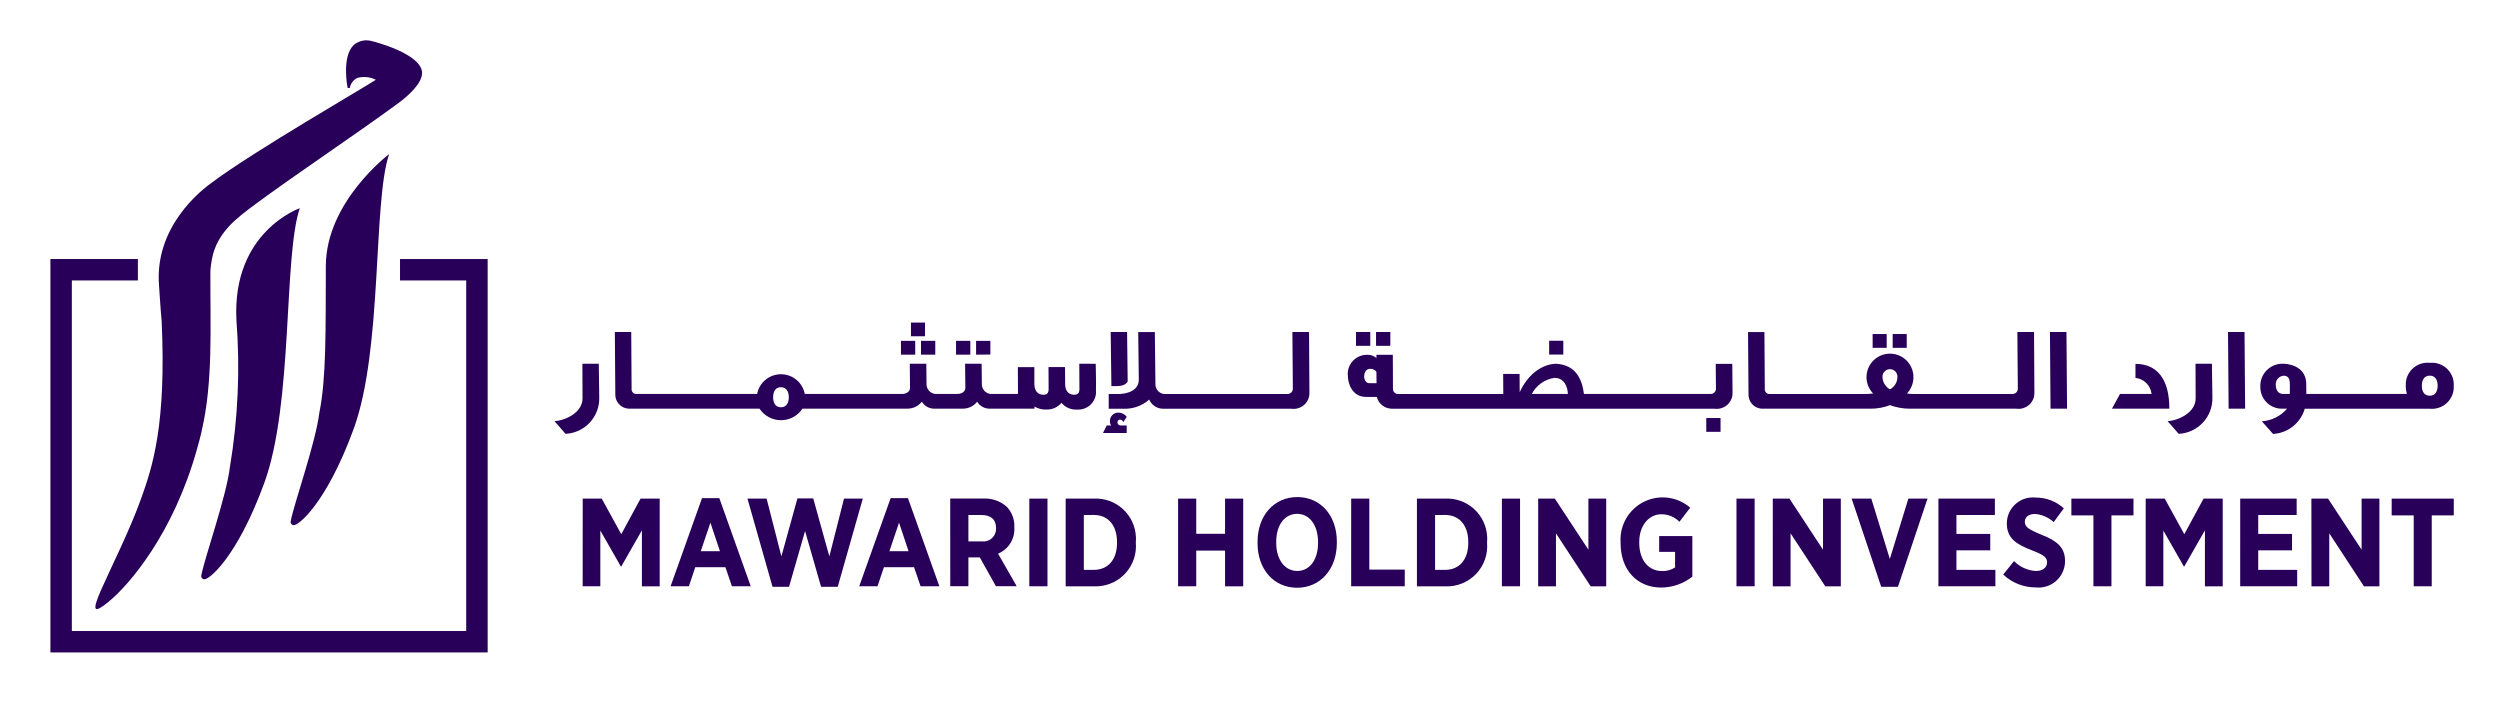 <svg xmlns="http://www.w3.org/2000/svg" fill="none" viewBox="0 0 248 70" height="70" width="248">
<path fill="#28005A" d="M39.682 25.696V27.821H46.248V62.597H7.127V27.821H13.678V25.695H5V64.721H48.375V25.696H39.682Z"></path>
<path fill="#28005A" d="M38.602 15.286C38.602 15.286 32.343 19.995 32.322 26.38C32.3 32.765 32.379 37.493 31.677 40.948C31.314 43.924 29.16 49.974 28.836 51.712C28.817 51.795 28.833 51.881 28.878 51.953C28.924 52.024 28.996 52.074 29.078 52.092H29.091C29.512 52.246 32.35 50.011 35.077 42.566C37.977 34.654 36.977 20.046 38.602 15.285"></path>
<path fill="#28005A" d="M29.736 20.657C29.736 20.657 23.008 22.974 23.453 31.751C23.829 36.615 23.613 41.507 22.809 46.319C22.447 49.295 20.292 55.344 19.968 57.083C19.959 57.124 19.959 57.166 19.966 57.208C19.973 57.249 19.989 57.288 20.011 57.323C20.034 57.358 20.063 57.389 20.097 57.413C20.132 57.437 20.17 57.453 20.211 57.462H20.224C20.645 57.616 23.483 55.38 26.208 47.935C29.108 40.024 28.108 25.415 29.74 20.654"></path>
<path fill="#28005A" d="M36.995 4.113C36.676 3.999 36.333 3.971 35.999 4.031C35.666 4.092 35.354 4.239 35.095 4.458C33.884 5.61 34.459 8.595 34.484 8.721H34.707C34.74 8.51 34.823 8.31 34.95 8.139C35.076 7.967 35.243 7.828 35.434 7.735C36.052 7.562 36.711 7.626 37.284 7.914C36.284 8.595 25.192 14.988 21.078 18.066C19.9 18.897 15.295 22.531 15.778 28.358C15.791 28.507 15.928 30.758 16.03 31.786C16.032 31.794 16.033 31.802 16.035 31.81C16.504 42.11 15.159 46.256 13.958 49.571C12.823 52.705 11.083 56.145 10.025 58.524C9.016 60.824 9.419 60.794 10.764 59.701C12.815 58.026 17.214 52.931 19.556 44.501C19.719 43.936 19.868 43.36 20.005 42.767V42.755C21.151 37.8 20.846 32.595 20.87 26.855C20.901 26.467 20.952 26.082 21.023 25.7C21.523 23.07 23.43 21.664 25.423 20.188C29.26 17.355 35.482 13.188 39.271 10.409C39.355 10.349 41.914 8.604 41.871 7.209C41.807 5.309 37.007 4.109 37.007 4.109"></path>
<path fill="#28005A" d="M57.804 49.463H59.692L61.63 52.995L63.543 49.463H65.443V58.163H63.677V52.606L61.628 56.197H61.591L59.553 52.63V58.159H57.801L57.804 49.463Z"></path>
<path fill="#28005A" d="M71.417 54.68L70.473 51.847L69.516 54.68H71.417ZM69.641 49.412H71.355L74.473 58.157H72.609L71.961 56.268H68.968L68.338 58.156H66.523L69.641 49.412Z"></path>
<path fill="#28005A" d="M74.148 49.463H76.048L77.514 55.191L79.105 49.44H80.672L82.272 55.191L83.726 49.463H85.589L83.103 58.208H81.45L79.863 52.68L78.273 58.209H76.634L74.148 49.463Z"></path>
<path fill="#28005A" d="M90.129 54.68L89.185 51.847L88.228 54.68H90.129ZM88.353 49.412H90.067L93.185 58.157H91.321L90.675 56.268H87.682L87.049 58.156H85.234L88.353 49.412Z"></path>
<path fill="#28005A" d="M97.392 53.705C97.555 53.727 97.721 53.716 97.88 53.673C98.039 53.631 98.188 53.558 98.319 53.458C98.45 53.358 98.56 53.233 98.642 53.09C98.725 52.947 98.778 52.79 98.8 52.627C98.809 52.552 98.812 52.476 98.809 52.401V52.389C98.809 51.519 98.274 51.089 97.355 51.089H96.065V53.705H97.392ZM94.262 49.457H97.529C97.958 49.431 98.388 49.492 98.793 49.635C99.198 49.778 99.571 50 99.89 50.289C100.14 50.559 100.334 50.876 100.46 51.221C100.586 51.567 100.641 51.934 100.623 52.302V52.352C100.654 52.895 100.514 53.434 100.225 53.895C99.935 54.355 99.51 54.714 99.008 54.923L100.857 58.153H98.796L97.196 55.294H96.065V58.153H94.265L94.262 49.457Z"></path>
<path fill="#28005A" d="M103.91 49.463H102.109V58.159H103.91V49.463Z"></path>
<path fill="#28005A" d="M107.515 51.088V56.53H108.509C109.876 56.53 110.809 55.573 110.809 53.846V53.784C110.809 52.055 109.878 51.084 108.509 51.084L107.515 51.088ZM105.715 49.461H108.526C109.049 49.438 109.57 49.517 110.062 49.695C110.554 49.874 111.006 50.147 111.392 50.5C111.778 50.853 112.09 51.278 112.312 51.752C112.534 52.226 112.66 52.739 112.683 53.261C112.691 53.425 112.688 53.589 112.675 53.753V53.865C112.716 54.388 112.653 54.913 112.491 55.412C112.328 55.91 112.069 56.371 111.728 56.77C111.388 57.168 110.972 57.495 110.504 57.733C110.037 57.97 109.528 58.113 109.005 58.154C108.846 58.166 108.686 58.169 108.526 58.162H105.715V49.461Z"></path>
<path fill="#28005A" d="M116.867 49.463H118.667V52.954H121.526V49.463H123.326V58.163H121.526V54.618H118.667V58.159H116.867V49.463Z"></path>
<path fill="#28005A" d="M130.75 53.857V53.773C130.75 52.059 129.88 50.973 128.674 50.973C127.468 50.973 126.6 52.041 126.6 53.756V53.84C126.6 55.554 127.482 56.64 128.687 56.64C129.892 56.64 130.75 55.57 130.75 53.857ZM124.75 53.894V53.745C124.75 51.138 126.389 49.309 128.688 49.309C130.987 49.309 132.614 51.123 132.614 53.719V53.869C132.614 56.463 130.974 58.304 128.675 58.304C126.376 58.304 124.75 56.49 124.75 53.894Z"></path>
<path fill="#28005A" d="M134.037 49.463H135.837V56.506H139.352V58.159H134.035L134.037 49.463Z"></path>
<path fill="#28005A" d="M142.359 51.088V56.53H143.353C144.719 56.53 145.653 55.573 145.653 53.846V53.784C145.653 52.055 144.72 51.084 143.353 51.084L142.359 51.088ZM140.559 49.461H143.369C143.892 49.438 144.414 49.517 144.905 49.695C145.397 49.874 145.849 50.147 146.235 50.5C146.621 50.853 146.933 51.278 147.155 51.752C147.377 52.226 147.503 52.739 147.526 53.261C147.534 53.425 147.531 53.589 147.518 53.752V53.864C147.563 54.427 147.487 54.993 147.297 55.525C147.106 56.057 146.805 56.542 146.412 56.949C146.02 57.355 145.546 57.674 145.021 57.884C144.497 58.093 143.933 58.189 143.369 58.164H140.559V49.461Z"></path>
<path fill="#28005A" d="M150.789 49.463H148.988V58.159H150.789V49.463Z"></path>
<path fill="#28005A" d="M152.587 49.463H154.24L157.569 54.531V49.463H159.335V58.163H157.794L154.352 52.908V58.163H152.586L152.587 49.463Z"></path>
<path fill="#28005A" d="M160.761 53.873V53.761C160.714 52.941 160.91 52.125 161.324 51.416C161.738 50.706 162.351 50.134 163.088 49.772C163.825 49.409 164.653 49.271 165.467 49.376C166.282 49.481 167.048 49.823 167.669 50.361L166.6 51.761C166.366 51.521 166.086 51.331 165.777 51.203C165.467 51.075 165.135 51.011 164.8 51.016C163.557 51.016 162.614 52.146 162.614 53.749V53.849C162.614 55.639 163.596 56.649 164.875 56.649C165.333 56.666 165.784 56.54 166.167 56.289V54.748H164.59V53.181H167.881V57.205C166.998 57.899 165.91 58.279 164.787 58.285C162.452 58.285 160.763 56.596 160.763 53.875"></path>
<path fill="#28005A" d="M174.059 49.463H172.258V58.159H174.059V49.463Z"></path>
<path fill="#28005A" d="M175.861 49.463H177.514L180.843 54.531V49.463H182.609V58.163H181.067L177.625 52.908V58.163H175.859L175.861 49.463Z"></path>
<path fill="#28005A" d="M183.684 49.463H185.634L187.472 55.451L189.31 49.463H191.21L188.278 58.208H186.614L183.684 49.463Z"></path>
<path fill="#28005A" d="M192.292 49.463H197.892V51.09H194.078V52.966H197.433V54.592H194.078V56.53H197.942V58.159H192.289L192.292 49.463Z"></path>
<path fill="#28005A" d="M198.722 56.991L199.79 55.661C200.366 56.242 201.135 56.592 201.952 56.643C202.647 56.643 203.069 56.294 203.069 55.786V55.773C203.069 55.341 202.821 55.065 201.578 54.596C200.038 53.996 199.078 53.419 199.078 51.925V51.905C199.083 51.22 199.36 50.566 199.848 50.086C200.335 49.606 200.994 49.339 201.678 49.344C201.76 49.344 201.841 49.349 201.922 49.358C202.959 49.349 203.962 49.73 204.732 50.426L203.723 51.793C203.216 51.321 202.564 51.036 201.873 50.985C201.252 50.985 200.864 51.295 200.864 51.742V51.754C200.864 52.254 201.164 52.487 202.516 53.047C204.03 53.641 204.852 54.29 204.852 55.64V55.665C204.852 56.034 204.773 56.399 204.622 56.736C204.471 57.073 204.251 57.375 203.975 57.621C203.7 57.867 203.375 58.052 203.024 58.164C202.672 58.276 202.3 58.313 201.933 58.272C200.736 58.273 199.584 57.815 198.715 56.992"></path>
<path fill="#28005A" d="M207.667 51.127H205.48V49.463H211.642V51.127H209.455V58.159H207.667V51.127Z"></path>
<path fill="#28005A" d="M212.853 49.463H214.744L216.682 52.995L218.594 49.463H220.494V58.163H218.728V52.606L216.678 56.197H216.641L214.604 52.63V58.159H212.852L212.853 49.463Z"></path>
<path fill="#28005A" d="M222.229 49.463H227.829V51.09H224.016V52.966H227.37V54.592H224.016V56.53H227.88V58.159H222.227L222.229 49.463Z"></path>
<path fill="#28005A" d="M229.289 49.463H230.941L234.271 54.531V49.463H236.037V58.163H234.503L231.064 52.906V58.161H229.298L229.289 49.463Z"></path>
<path fill="#28005A" d="M239.44 51.127H237.254V49.463H243.415V51.127H241.228V58.159H239.44V51.127Z"></path>
<path fill="#28005A" d="M57.774 36.084L57.786 39.525C57.786 40.87 56.206 41.69 55 41.783C55.526 42.345 55.622 42.509 56.1 43.036C57.025 42.992 57.895 42.585 58.521 41.903C59.147 41.222 59.48 40.321 59.446 39.396L59.399 36.084H57.774Z"></path>
<path fill="#28005A" d="M92.779 33.812H91.363V35.182H92.779V33.812Z"></path>
<path fill="#28005A" d="M90.791 33.812H89.375V35.182H90.791V33.812Z"></path>
<path fill="#28005A" d="M91.76 32H90.367V33.357H91.76V32Z"></path>
<path fill="#28005A" d="M96.256 33.812H94.84V35.182H96.256V33.812Z"></path>
<path fill="#28005A" d="M98.244 33.812H96.828V35.181L98.244 35.17V33.812Z"></path>
<path fill="#28005A" d="M107.066 36.083C107.066 37.394 107.078 37.498 107.078 38.611C107.078 39.02 106.878 39.16 106.563 39.16C106.106 39.16 105.673 38.88 105.663 38.142C105.663 38.142 105.663 37.089 105.651 36.41H104.012C104.012 37.111 104.023 37.91 104.023 38.611C104.023 39.02 103.823 39.16 103.509 39.16C103.052 39.16 102.632 38.88 102.609 38.142C102.597 37.533 102.62 37.406 102.609 36.422H100.971L100.984 39.078H98.232C97.987 39.043 97.764 38.915 97.61 38.722C97.456 38.529 97.381 38.283 97.401 38.036C97.389 37.404 97.389 36.714 97.377 36.081H95.738L95.763 38.481C95.763 38.891 95.33 39.075 95.014 39.075H92.743C92.498 39.04 92.276 38.913 92.122 38.719C91.967 38.526 91.892 38.281 91.912 38.035C91.9 37.401 91.9 36.712 91.889 36.08H90.25L90.274 38.48C90.274 38.889 89.841 39.08 89.524 39.08H79.834C79.729 38.529 79.436 38.033 79.004 37.676C78.573 37.319 78.031 37.124 77.471 37.124C76.911 37.124 76.368 37.319 75.937 37.676C75.505 38.033 75.212 38.529 75.107 39.08H63.04C62.92 39.058 62.813 38.992 62.742 38.894C62.67 38.796 62.638 38.674 62.654 38.553L62.619 32.935H60.992L61.039 39.056C61.014 39.424 61.136 39.787 61.378 40.065C61.621 40.343 61.963 40.514 62.331 40.539C62.368 40.541 62.406 40.541 62.443 40.539H75.343C75.576 40.892 75.892 41.181 76.263 41.38C76.635 41.581 77.051 41.685 77.473 41.685C77.895 41.685 78.31 41.581 78.682 41.38C79.053 41.181 79.37 40.892 79.602 40.539H88.185C88.827 40.539 89.349 40.55 89.995 40.539C90.274 40.544 90.55 40.484 90.802 40.364C91.054 40.244 91.275 40.068 91.447 39.849C91.572 40.056 91.747 40.229 91.957 40.35C92.167 40.471 92.405 40.536 92.647 40.539H93.647C94.302 40.539 94.828 40.55 95.484 40.539C95.763 40.544 96.039 40.485 96.29 40.365C96.542 40.245 96.762 40.068 96.934 39.849C97.059 40.057 97.236 40.23 97.447 40.351C97.658 40.472 97.897 40.537 98.14 40.539H102.621V40.328C102.974 40.539 103.381 40.643 103.792 40.629C104.078 40.638 104.362 40.584 104.623 40.468C104.885 40.352 105.116 40.179 105.301 39.961C105.487 40.187 105.724 40.365 105.993 40.482C106.262 40.598 106.555 40.648 106.847 40.629C107.314 40.66 107.775 40.504 108.127 40.195C108.48 39.887 108.695 39.451 108.726 38.983C108.733 38.88 108.731 38.777 108.719 38.675C108.742 37.562 108.708 37.386 108.696 36.087L107.066 36.083ZM77.466 40.401C76.872 40.401 76.694 39.886 76.694 39.407C76.694 38.926 76.87 38.411 77.466 38.411C78.062 38.411 78.251 38.938 78.251 39.407C78.251 39.874 78.066 40.404 77.466 40.404V40.401Z"></path>
<path fill="#28005A" d="M111.106 41.622C111.18 41.624 111.25 41.65 111.308 41.697C111.365 41.743 111.405 41.807 111.422 41.879C111.422 41.879 111.759 41.388 111.775 41.353C111.678 41.221 111.551 41.114 111.405 41.041C111.259 40.968 111.098 40.93 110.934 40.932C110.716 40.929 110.506 41.014 110.351 41.166C110.195 41.319 110.106 41.527 110.104 41.745V41.775C110.098 41.927 110.139 42.078 110.222 42.207H109.788L109.414 42.956H111.769V42.206H111.18C111.099 42.211 111.019 42.184 110.958 42.131C110.896 42.077 110.859 42.002 110.853 41.921V41.891C110.849 41.824 110.871 41.758 110.916 41.708C110.96 41.658 111.022 41.627 111.089 41.623H111.106V41.622Z"></path>
<path fill="#28005A" d="M110.566 38.306C111.103 38.306 111.584 38.271 111.866 37.861L111.807 32.934H110.18L110.25 38.306H110.566Z"></path>
<path fill="#28005A" d="M128.205 32.935C128.216 33.743 128.251 37.699 128.251 38.517C128.262 38.657 128.216 38.795 128.125 38.901C128.034 39.007 127.904 39.072 127.765 39.083C127.729 39.087 127.692 39.087 127.656 39.083H115.449C115.204 39.047 114.982 38.92 114.827 38.727C114.673 38.533 114.598 38.288 114.618 38.042C114.618 37.706 114.608 36.556 114.56 32.941H112.911C112.969 37.529 112.969 37.658 112.969 37.658C112.969 38.805 111.717 39.087 110.921 39.087H109.984V40.547H111.401C112.354 40.596 113.288 40.269 114.001 39.635C114.114 39.902 114.303 40.131 114.544 40.293C114.785 40.455 115.068 40.544 115.358 40.547H128.115C128.527 40.604 128.944 40.495 129.276 40.244C129.607 39.993 129.825 39.62 129.882 39.209C129.896 39.109 129.9 39.009 129.894 38.909C129.894 37.762 129.87 34.283 129.859 32.938L128.205 32.935Z"></path>
<path fill="#28005A" d="M137.92 32.935H136.504V34.306H137.92V32.935Z"></path>
<path fill="#28005A" d="M135.932 32.935H134.516V34.306H135.932V32.935Z"></path>
<path fill="#28005A" d="M155.08 33.803H153.676V35.172H155.08V33.803Z"></path>
<path fill="#28005A" d="M170.199 36.094C170.211 36.895 170.222 37.694 170.222 38.517C170.227 38.586 170.219 38.655 170.197 38.721C170.175 38.787 170.141 38.847 170.096 38.9C170.05 38.953 169.995 38.996 169.934 39.027C169.872 39.058 169.804 39.077 169.735 39.081C169.699 39.086 169.664 39.086 169.628 39.081H157.128C156.941 37.632 156.344 36.272 154.521 36.097C153.749 36.014 151.865 36.473 150.753 38.908L150.742 37.094H149.114L149.126 39.084H138.709C138.577 39.092 138.448 39.047 138.349 38.96C138.25 38.873 138.189 38.751 138.18 38.62C138.177 38.586 138.177 38.553 138.18 38.52L138.168 35.197H136.542V35.513C136.275 35.286 135.931 35.173 135.582 35.197C135.078 35.2 134.597 35.403 134.243 35.761C133.889 36.12 133.692 36.604 133.695 37.108C133.696 37.181 133.701 37.254 133.71 37.327C133.71 37.959 134.097 39.374 135.501 39.374H136.578C136.662 39.709 136.855 40.005 137.127 40.217C137.399 40.429 137.733 40.544 138.078 40.545H170.088C170.5 40.601 170.917 40.492 171.249 40.241C171.58 39.99 171.798 39.617 171.855 39.206C171.868 39.106 171.872 39.006 171.867 38.906C171.867 37.76 171.855 37.432 171.843 36.096L170.199 36.094ZM135.828 38.014C135.441 38.014 135.3 37.523 135.323 37.313C135.358 36.764 135.652 36.588 135.897 36.588C136.021 36.577 136.146 36.6 136.259 36.652C136.372 36.705 136.469 36.786 136.541 36.888L136.552 38.011L135.828 38.014ZM151.955 39.079C152.175 38.653 152.493 38.285 152.884 38.008C153.275 37.731 153.727 37.552 154.202 37.486C155.185 37.486 155.502 38.365 155.536 39.079H151.955Z"></path>
<path fill="#28005A" d="M170.678 41.467H169.262V42.837H170.678V41.467Z"></path>
<path fill="#28005A" d="M189.147 33.135H187.754V34.505H189.147V33.135Z"></path>
<path fill="#28005A" d="M187.159 33.135H185.766V34.505H187.159V33.135Z"></path>
<path fill="#28005A" d="M200.123 32.936C200.134 33.744 200.169 37.699 200.169 38.518C200.179 38.657 200.134 38.795 200.043 38.901C199.952 39.007 199.822 39.072 199.683 39.083C199.647 39.087 199.611 39.087 199.575 39.083H190.048C189.755 39.096 189.461 39.08 189.171 39.036C189.565 38.616 189.794 38.067 189.814 37.492C189.827 37.107 189.745 36.725 189.574 36.379C189.403 36.034 189.15 35.737 188.836 35.513C188.522 35.29 188.158 35.148 187.776 35.1C187.394 35.052 187.006 35.1 186.646 35.239C186.287 35.377 185.968 35.603 185.717 35.895C185.466 36.187 185.292 36.537 185.209 36.913C185.127 37.289 185.139 37.68 185.245 38.05C185.35 38.421 185.546 38.759 185.814 39.036C185.527 39.071 185.238 39.086 184.949 39.083H175.454C175.334 39.062 175.227 38.995 175.155 38.897C175.083 38.799 175.052 38.677 175.068 38.557L175.032 32.94H173.406L173.452 39.06C173.44 39.242 173.464 39.426 173.523 39.599C173.582 39.773 173.674 39.933 173.795 40.071C173.915 40.208 174.062 40.321 174.226 40.402C174.391 40.483 174.569 40.531 174.752 40.543H185.582C186.234 40.541 186.88 40.423 187.49 40.192C188.112 40.422 188.77 40.54 189.433 40.543H200.033C200.445 40.599 200.862 40.49 201.194 40.239C201.525 39.988 201.743 39.615 201.8 39.204C201.813 39.104 201.817 39.004 201.812 38.904C201.812 37.758 201.788 34.279 201.777 32.934L200.123 32.936ZM187.483 38.624C187.272 38.506 187.094 38.337 186.965 38.133C186.836 37.928 186.761 37.695 186.746 37.454C186.733 37.349 186.743 37.243 186.774 37.143C186.805 37.042 186.857 36.95 186.927 36.871C186.997 36.792 187.083 36.729 187.178 36.686C187.274 36.643 187.378 36.62 187.483 36.62C187.589 36.62 187.693 36.643 187.789 36.686C187.885 36.729 187.97 36.792 188.04 36.871C188.11 36.95 188.162 37.042 188.193 37.143C188.224 37.243 188.234 37.349 188.221 37.454C188.211 37.696 188.137 37.931 188.008 38.137C187.878 38.342 187.697 38.51 187.483 38.624Z"></path>
<path fill="#28005A" d="M203.355 32.935L203.413 40.542H205.052L204.993 32.935H203.355Z"></path>
<path fill="#28005A" d="M215.198 40.496C215.198 37.628 213.992 36.096 211.838 36.096V37.488C212.246 37.531 212.628 37.712 212.919 38.002C213.21 38.291 213.393 38.672 213.438 39.08H210.304L209.504 40.543H215.191L215.198 40.496Z"></path>
<path fill="#28005A" d="M217.796 36.084L217.808 39.525C217.808 40.87 216.229 41.69 215.023 41.783C215.549 42.345 215.643 42.509 216.123 43.036C217.048 42.992 217.918 42.585 218.544 41.903C219.17 41.222 219.503 40.321 219.469 39.396L219.423 36.084H217.796Z"></path>
<path fill="#28005A" d="M221.02 32.935L221.078 40.542H222.716L222.658 32.935H221.02Z"></path>
<path fill="#28005A" d="M241.03 35.991C240.459 35.934 239.888 36.106 239.443 36.47C238.998 36.833 238.716 37.359 238.659 37.93C238.648 38.044 238.645 38.159 238.652 38.273C238.649 38.547 238.689 38.819 238.769 39.08H228.789C228.776 38.226 228.776 37.992 228.776 37.945C228.66 36.202 226.799 36.084 226.542 36.084C225.961 36.051 225.391 36.25 224.957 36.637C224.522 37.024 224.259 37.568 224.226 38.148C224.222 38.221 224.222 38.294 224.226 38.366C224.215 38.927 224.425 39.469 224.81 39.876C225.195 40.283 225.725 40.523 226.285 40.543H226.874C226.561 40.907 226.179 41.205 225.749 41.42C225.32 41.635 224.853 41.762 224.374 41.795C224.889 42.345 225.005 42.521 225.485 43.047C226.204 43.008 226.893 42.746 227.457 42.298C228.021 41.851 228.432 41.239 228.634 40.547H241.034C241.317 40.575 241.604 40.547 241.876 40.464C242.149 40.381 242.403 40.246 242.623 40.065C242.843 39.884 243.025 39.662 243.16 39.41C243.294 39.159 243.377 38.884 243.405 38.6C243.416 38.489 243.418 38.376 243.412 38.264C243.444 37.692 243.248 37.131 242.866 36.704C242.485 36.277 241.949 36.019 241.377 35.986C241.261 35.978 241.145 35.98 241.03 35.991ZM227.151 39.08H226.484C225.992 39.08 225.758 38.66 225.758 38.216C225.732 37.991 225.797 37.765 225.938 37.588C226.079 37.41 226.285 37.296 226.51 37.27H226.534C227.084 37.27 227.155 37.702 227.155 38.124L227.151 39.08ZM241.03 39.256C240.422 39.256 240.246 38.741 240.246 38.273C240.246 37.781 240.422 37.264 241.03 37.264C241.638 37.264 241.815 37.778 241.815 38.273C241.815 38.741 241.627 39.256 241.03 39.256Z"></path>
</svg>
